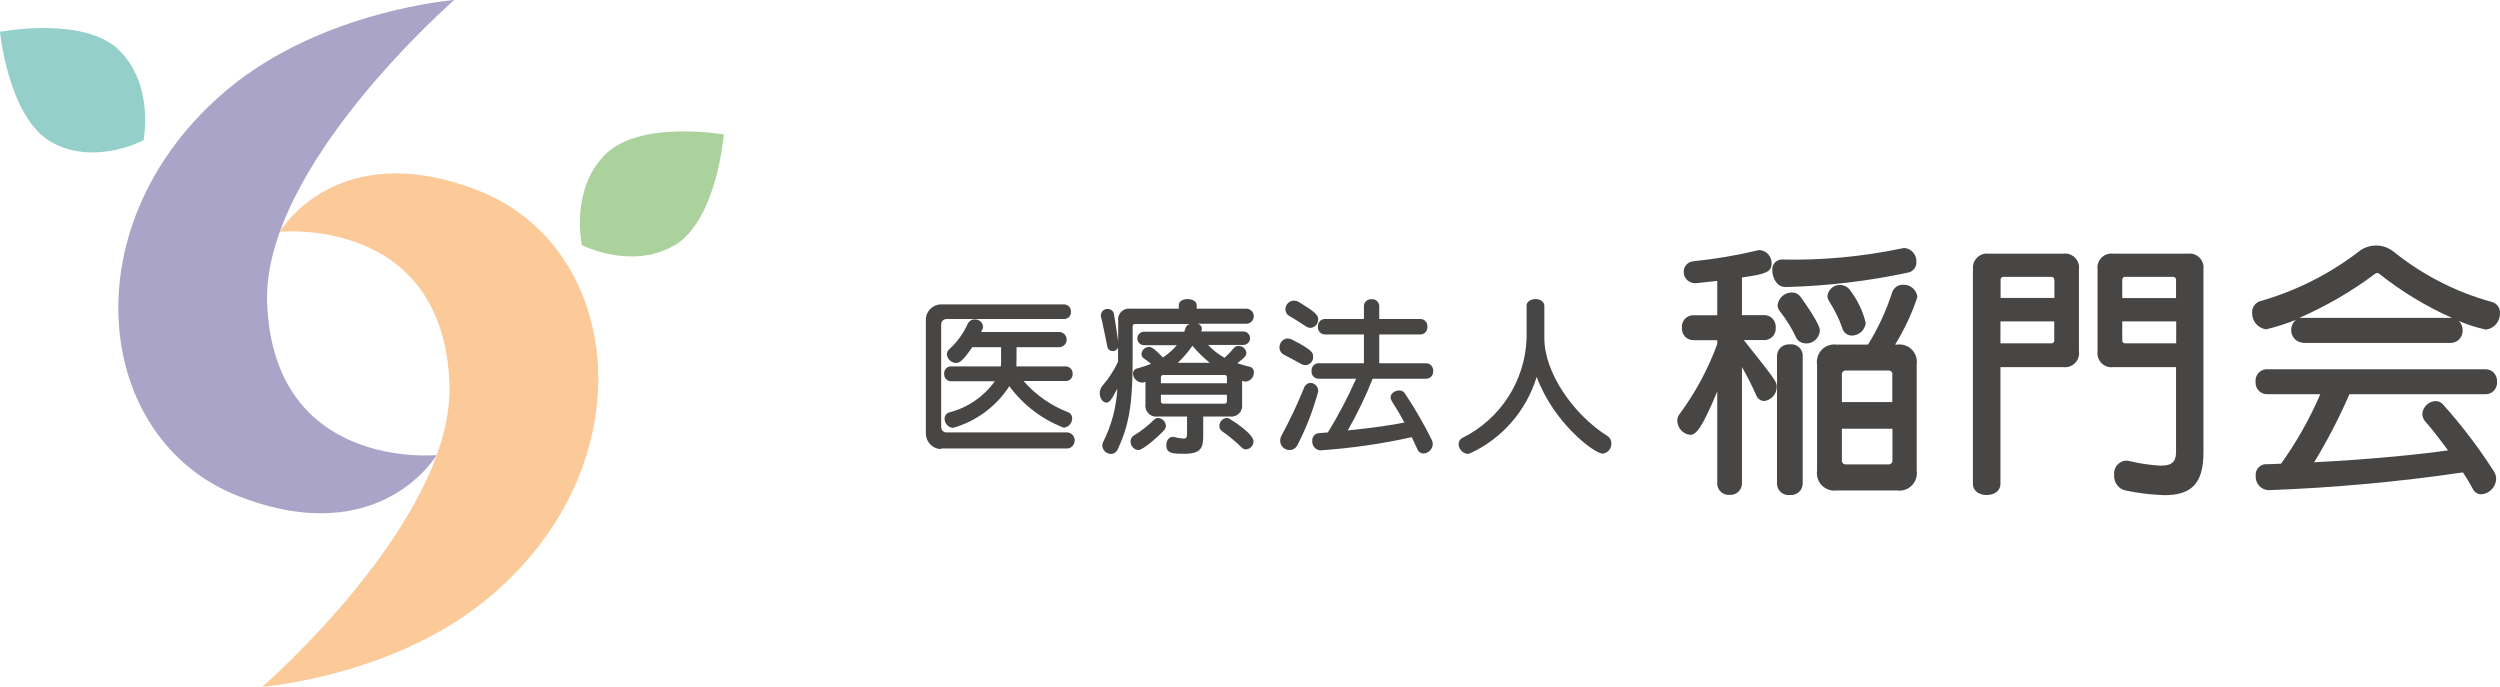 <svg width="364" height="100" viewBox="0 0 364 100" fill="none" xmlns="http://www.w3.org/2000/svg">
<path d="M63.578 66.257C63.578 66.257 55.372 80.292 34.724 72.242C13.414 63.942 10.004 32.221 33.236 12.93C47.001 1.502 66.141 0 66.141 0C66.141 0 38.093 24.359 38.899 44.213C39.891 68.613 63.578 66.257 63.578 66.257Z" fill="#AAA4C8"/>
<path d="M40.758 33.723C40.758 33.723 48.964 19.687 69.612 27.737C90.922 36.038 94.332 67.758 71.1 87.07C57.355 98.499 38.195 100 38.195 100C38.195 100 66.243 75.641 65.437 55.787C64.445 31.387 40.758 33.743 40.758 33.743" fill="#FCC998"/>
<path d="M17.383 7.341C12.257 2.273 0 4.63 0 4.63C0 4.63 1.219 17.143 7.482 20.688C13.745 24.233 20.896 20.417 20.896 20.417C20.896 20.417 22.508 12.43 17.383 7.362" fill="#94CFCA"/>
<path d="M98.156 35.766C104.377 32.138 105.39 19.583 105.39 19.583C105.39 19.583 93.112 17.414 88.049 22.565C82.985 27.716 84.721 35.683 84.721 35.683C84.721 35.683 91.914 39.374 98.135 35.746" fill="#ABD19C"/>
<path d="M137.035 65.38C135.816 65.38 134.823 64.379 134.803 63.149V46.548C134.803 45.318 135.816 44.317 137.035 44.317H154.914C155.451 44.317 155.906 44.734 155.926 45.276C155.926 45.318 155.926 45.36 155.926 45.38C155.968 45.944 155.554 46.423 154.996 46.444C154.976 46.444 154.934 46.444 154.914 46.444H137.82C137.386 46.444 137.035 46.799 137.035 47.216V62.169C137.035 62.607 137.366 62.961 137.8 62.961H155.472C156.112 63.045 156.567 63.65 156.464 64.296C156.381 64.817 155.988 65.234 155.472 65.297H137.014L137.035 65.38ZM149.064 55.516C150.821 57.518 153.033 59.061 155.513 60.021C155.885 60.146 156.112 60.5 156.112 60.897C156.112 61.606 155.596 62.19 154.893 62.273C151.731 61.063 148.982 58.978 146.956 56.225C145.055 59.187 142.14 61.335 138.771 62.294C138.068 62.252 137.531 61.668 137.531 60.959C137.531 60.521 137.82 60.146 138.234 60.042C140.9 59.353 143.236 57.748 144.848 55.516H138.482C137.924 55.516 137.469 55.057 137.469 54.494C137.469 54.494 137.469 54.453 137.469 54.432C137.428 53.868 137.841 53.389 138.399 53.347C138.42 53.347 138.461 53.347 138.482 53.347H145.716C145.737 53.159 145.757 52.972 145.757 52.784V50.553H141.561C140.135 52.638 139.66 52.847 139.185 52.847C138.502 52.826 137.924 52.283 137.862 51.595C137.862 51.303 137.986 51.032 138.213 50.844C139.371 49.802 140.28 48.53 140.921 47.111C141.107 46.736 141.499 46.486 141.913 46.507C142.512 46.465 143.05 46.903 143.132 47.508C143.132 47.675 143.091 47.841 143.029 47.987C142.988 48.112 142.905 48.196 142.822 48.342H154.294C154.893 48.384 155.348 48.926 155.306 49.531C155.265 50.073 154.831 50.511 154.294 50.553H148.01C148.01 50.553 148.01 53.159 147.989 53.347H155.162C155.699 53.347 156.154 53.764 156.174 54.306C156.174 54.348 156.174 54.39 156.174 54.411C156.216 54.974 155.802 55.453 155.244 55.474C155.224 55.474 155.182 55.474 155.162 55.474H149.064V55.516Z" fill="#474645"/>
<path d="M175.189 60.667V63.483C175.189 65.193 174.858 66.069 172.46 66.069C170.766 66.069 169.815 66.048 169.815 64.818C169.815 64.213 170.166 63.608 170.724 63.608C170.786 63.608 170.869 63.608 170.931 63.629C171.386 63.754 171.84 63.816 172.316 63.858C172.791 63.858 172.832 63.629 172.832 63.003V60.647H168.554C167.686 60.772 166.9 60.167 166.776 59.291C166.756 59.145 166.756 58.999 166.776 58.832V55.579L166.57 55.662C166.57 55.662 166.363 55.725 166.239 55.704C165.557 55.641 164.999 55.099 164.958 54.411C164.958 53.994 165.268 53.66 165.681 53.618C166.322 53.452 166.963 53.222 167.583 52.972C167.252 52.701 166.921 52.43 166.57 52.2C166.342 52.054 166.198 51.825 166.198 51.554C166.239 50.97 166.714 50.532 167.293 50.511C167.521 50.511 167.913 50.553 169.319 52.054C170.063 51.554 170.766 50.949 171.344 50.261H166.57C166.032 50.261 165.598 49.823 165.598 49.281C165.598 48.738 166.032 48.3 166.57 48.3H172.419C172.502 48.113 172.584 47.925 172.626 47.716C172.729 47.445 172.956 47.237 173.225 47.174H165.288C165.102 47.153 164.937 47.279 164.916 47.445C164.916 47.487 164.916 47.508 164.916 47.55V51.846C164.916 58.102 164.586 61.481 162.767 65.36C162.601 65.798 162.209 66.09 161.754 66.09C161.093 66.09 160.534 65.568 160.493 64.88C160.493 64.692 160.534 64.526 160.617 64.359C161.837 61.94 162.539 59.291 162.684 56.58C161.857 58.165 161.547 58.624 161.093 58.624C160.596 58.624 160.121 57.998 160.121 57.268C160.121 56.851 160.266 56.455 160.534 56.142C161.444 55.099 162.188 53.931 162.787 52.68V50.594C162.663 50.928 162.333 51.137 162.002 51.116C161.63 51.116 161.299 50.865 161.237 50.49C160.927 49.03 160.514 46.882 160.328 46.236C160.286 46.131 160.266 46.027 160.286 45.902C160.307 45.36 160.762 44.943 161.299 44.984C161.733 44.984 162.105 45.276 162.188 45.714C162.312 46.298 162.581 48.217 162.808 49.718V46.736C162.684 45.86 163.283 45.068 164.152 44.943C164.296 44.922 164.441 44.922 164.606 44.943H171.634V44.421C171.634 43.837 172.274 43.545 172.915 43.545C173.556 43.545 174.238 43.837 174.238 44.421V44.943H181.555C182.154 45.005 182.609 45.527 182.547 46.131C182.506 46.674 182.071 47.091 181.555 47.133H174.383C174.734 47.216 174.982 47.508 175.003 47.862C175.003 48.008 174.961 48.133 174.879 48.259H181.038C181.575 48.259 182.009 48.697 182.009 49.239C182.009 49.781 181.575 50.219 181.038 50.219H175.891C176.594 50.97 177.4 51.596 178.289 52.096C178.764 51.679 179.198 51.22 179.612 50.72C179.777 50.49 180.046 50.365 180.335 50.365C180.914 50.365 181.41 50.782 181.472 51.366C181.472 51.825 181.203 52.054 180.149 52.889C180.625 53.035 181.41 53.285 181.906 53.389C182.299 53.452 182.588 53.806 182.568 54.223C182.568 54.911 182.071 55.474 181.41 55.558C181.307 55.558 181.183 55.558 181.079 55.516L180.852 55.454V58.853C180.976 59.729 180.377 60.521 179.509 60.647C179.364 60.667 179.219 60.647 179.074 60.647H175.168L175.189 60.667ZM165.722 65.527C165.082 65.464 164.606 64.922 164.606 64.275C164.606 63.921 164.792 63.587 165.102 63.399C166.177 62.753 167.149 61.981 168.037 61.105C168.182 60.938 168.409 60.855 168.637 60.855C169.236 60.897 169.732 61.397 169.753 62.002C169.753 62.231 169.649 62.461 169.505 62.628C168.533 63.67 166.425 65.527 165.743 65.527M178.64 54.974C178.661 54.786 178.537 54.619 178.372 54.599C178.33 54.599 178.31 54.599 178.268 54.599H169.401C169.215 54.578 169.05 54.703 169.029 54.87C169.029 54.891 169.029 54.932 169.029 54.953V55.808H178.64V54.953V54.974ZM178.64 57.477H169.029V58.394C169.009 58.582 169.133 58.749 169.298 58.77C169.319 58.77 169.36 58.77 169.401 58.77H178.268C178.454 58.791 178.62 58.665 178.64 58.498C178.64 58.457 178.64 58.436 178.64 58.394V57.477ZM176.139 52.826C175.23 52.075 174.383 51.262 173.618 50.344C172.998 51.241 172.274 52.075 171.489 52.826H176.139ZM180.831 65.193C179.943 64.317 178.971 63.504 177.938 62.795C177.669 62.607 177.524 62.315 177.545 62.002C177.545 61.418 178 60.918 178.578 60.855C178.764 60.855 178.93 60.897 179.074 61.001C182.464 63.149 182.506 64.046 182.506 64.254C182.506 64.88 182.051 65.381 181.431 65.422C181.203 65.422 180.997 65.36 180.831 65.193Z" fill="#474645"/>
<path d="M189.451 52.993C188.48 52.45 187.757 52.075 186.971 51.658C186.558 51.47 186.289 51.053 186.289 50.574C186.289 49.885 186.806 49.322 187.467 49.281C187.674 49.281 187.901 49.343 188.087 49.426C191.043 50.949 191.188 51.324 191.188 51.908C191.25 52.534 190.774 53.097 190.154 53.16C189.906 53.181 189.658 53.118 189.451 52.993ZM187.757 65.527C187.012 65.527 186.392 64.922 186.392 64.171C186.392 63.9 186.475 63.629 186.599 63.399C187.798 61.189 188.873 58.916 189.823 56.58C189.947 56.1 190.361 55.767 190.836 55.746C191.477 55.787 191.973 56.35 191.932 56.997C191.208 59.687 190.195 62.294 188.935 64.755C188.728 65.214 188.273 65.527 187.777 65.527M190.154 47.529C189.162 46.861 188.563 46.507 187.798 46.048C187.405 45.86 187.157 45.464 187.157 45.026C187.157 44.338 187.715 43.775 188.397 43.775C188.687 43.775 188.955 43.858 189.203 44.025C191.477 45.422 191.932 45.86 191.932 46.507C191.932 47.153 191.456 47.696 190.816 47.737C190.588 47.737 190.361 47.675 190.175 47.529M199.869 55.12C198.835 57.727 197.616 60.25 196.231 62.669C199.972 62.294 202.969 61.835 204.478 61.523C203.816 60.271 203.155 59.208 202.638 58.394C202.535 58.227 202.473 58.04 202.473 57.852C202.473 57.247 203.134 56.851 203.734 56.851C204.023 56.851 204.312 56.955 204.498 57.206C205.987 59.416 207.309 61.71 208.487 64.088C208.57 64.275 208.611 64.463 208.611 64.672C208.591 65.401 207.991 65.986 207.268 66.027C206.855 66.027 206.483 65.756 206.359 65.381C206.09 64.797 205.821 64.213 205.552 63.65C201.191 64.63 196.768 65.255 192.324 65.568H192.242C191.539 65.527 191.022 64.922 191.064 64.213C191.064 64.213 191.064 64.213 191.064 64.192C191.022 63.629 191.436 63.108 192.014 63.066C192.469 63.045 192.882 62.982 193.337 62.962C194.887 60.459 196.251 57.831 197.45 55.141H191.973C191.394 55.141 190.94 54.661 190.96 54.077C190.96 54.056 190.96 54.035 190.96 54.015C190.919 53.431 191.332 52.93 191.911 52.889C191.932 52.889 191.952 52.889 191.973 52.889H198.587V48.697H192.903C192.324 48.697 191.87 48.217 191.89 47.633C191.89 47.612 191.89 47.591 191.89 47.57C191.849 46.986 192.262 46.486 192.841 46.444C192.862 46.444 192.882 46.444 192.903 46.444H198.587V44.588C198.587 44.004 199.062 43.545 199.641 43.566C199.662 43.566 199.683 43.566 199.703 43.566C200.261 43.504 200.757 43.921 200.819 44.484C200.819 44.526 200.819 44.547 200.819 44.588V46.444H206.813C207.371 46.444 207.826 46.903 207.826 47.466C207.826 47.508 207.826 47.55 207.826 47.57C207.867 48.154 207.454 48.655 206.875 48.697C206.855 48.697 206.834 48.697 206.813 48.697H200.819V52.889H207.64C208.198 52.889 208.653 53.347 208.673 53.91C208.673 53.952 208.673 53.973 208.673 54.015C208.715 54.599 208.301 55.099 207.723 55.141C207.702 55.141 207.681 55.141 207.661 55.141H199.889L199.869 55.12Z" fill="#474645"/>
<path d="M222.253 44.567C222.253 43.9 222.894 43.545 223.576 43.545C224.258 43.545 224.857 43.9 224.857 44.567V49.239C224.857 54.286 229.115 60.396 234.075 63.504C234.427 63.733 234.633 64.129 234.613 64.546C234.654 65.297 234.096 65.965 233.352 66.048C232.153 66.048 226.242 61.627 223.741 54.87C222.232 59.812 218.698 63.879 214.027 66.006C213.903 66.048 213.779 66.09 213.655 66.09C212.931 65.986 212.394 65.381 212.373 64.651C212.373 64.254 212.6 63.9 212.972 63.733C218.47 61.001 222.046 55.454 222.273 49.281V44.609L222.253 44.567Z" fill="#474645"/>
<path d="M250.032 56.997C247.758 62.482 246.911 63.316 246.084 63.316C245.03 63.191 244.244 62.315 244.203 61.251C244.203 60.918 244.327 60.584 244.513 60.334C246.828 57.205 248.688 53.764 250.032 50.094V49.531H246.518C245.588 49.51 244.865 48.738 244.885 47.8C244.885 47.779 244.885 47.737 244.885 47.716C244.803 46.799 245.485 45.985 246.394 45.902C246.435 45.902 246.477 45.902 246.518 45.902H250.032V40.897C249.04 41.022 248.027 41.105 246.993 41.23H246.787C245.898 41.23 245.154 40.521 245.154 39.625C245.154 39.625 245.154 39.604 245.154 39.583C245.133 38.79 245.733 38.123 246.518 38.04C249.618 37.727 252.677 37.226 255.716 36.496C255.881 36.455 256.067 36.413 256.232 36.413C257.204 36.496 257.948 37.331 257.948 38.311C257.948 39.645 257.039 39.917 253.628 40.396V45.881H256.894C257.803 45.881 258.527 46.611 258.547 47.529C258.547 47.591 258.547 47.654 258.547 47.696C258.63 48.613 257.948 49.426 257.039 49.51C256.997 49.51 256.956 49.51 256.894 49.51H253.897C258.527 55.349 258.692 55.558 258.692 56.33C258.692 57.393 257.886 58.269 256.852 58.394C256.315 58.352 255.86 58.019 255.695 57.518C255.075 56.121 254.393 54.765 253.628 53.452V70.386C253.628 71.303 252.905 72.033 251.995 72.054C251.933 72.054 251.871 72.054 251.83 72.054C250.921 72.138 250.114 71.449 250.032 70.532C250.032 70.49 250.032 70.448 250.032 70.386V56.997ZM259.849 41.773C258.775 41.773 258.051 40.521 258.051 39.395C257.948 38.603 258.506 37.894 259.291 37.789C259.353 37.789 259.436 37.789 259.498 37.789C265.327 37.914 271.135 37.372 276.839 36.184C276.984 36.142 277.129 36.121 277.273 36.1C278.307 36.204 279.072 37.08 279.03 38.123C279.072 38.874 278.555 39.541 277.831 39.687C271.961 40.938 265.967 41.648 259.973 41.794H259.849V41.773ZM258.733 51.804C258.754 50.865 259.539 50.115 260.49 50.136C260.532 50.136 260.573 50.136 260.614 50.136C261.544 50.031 262.371 50.699 262.474 51.616C262.474 51.679 262.474 51.721 262.474 51.783V70.407C262.474 71.345 261.689 72.096 260.759 72.075C260.697 72.075 260.656 72.075 260.594 72.075C259.663 72.179 258.816 71.491 258.733 70.553C258.733 70.511 258.733 70.469 258.733 70.427V51.804ZM262.929 49.99C262.309 50.01 261.73 49.656 261.482 49.072C260.862 47.758 260.098 46.528 259.209 45.401C258.961 45.13 258.816 44.776 258.816 44.4C258.961 43.337 259.87 42.565 260.945 42.586C261.42 42.586 261.854 42.815 262.144 43.191C264.934 47.112 264.975 47.862 264.975 48.154C264.893 49.218 264.004 50.031 262.929 50.01M267.456 71.408C266.071 71.616 264.769 70.657 264.562 69.26C264.521 69.009 264.521 68.759 264.562 68.509V53.076C264.355 51.679 265.327 50.365 266.712 50.177C266.96 50.136 267.187 50.136 267.435 50.177H271.982C273.45 47.8 274.628 45.255 275.496 42.586C275.723 41.898 276.364 41.418 277.087 41.46C278.141 41.397 279.051 42.19 279.175 43.233C278.369 45.673 277.273 47.987 275.93 50.177H276.199C277.583 49.969 278.886 50.949 279.072 52.346C279.113 52.596 279.113 52.826 279.072 53.076V68.509C279.278 69.906 278.307 71.22 276.922 71.408C276.674 71.449 276.447 71.449 276.199 71.408H267.435H267.456ZM269.647 48.863C268.985 48.863 268.406 48.425 268.241 47.779C267.766 46.403 267.104 45.089 266.319 43.858C266.174 43.629 266.091 43.358 266.071 43.087C266.215 42.065 267.125 41.356 268.138 41.502C268.696 41.585 269.171 41.898 269.461 42.377C270.494 43.754 271.238 45.339 271.651 47.007C271.548 48.071 270.659 48.863 269.605 48.863M275.537 54.557C275.579 54.265 275.372 53.994 275.082 53.952C275.041 53.952 274.979 53.952 274.938 53.952H268.778C268.489 53.91 268.22 54.119 268.179 54.411C268.179 54.453 268.179 54.515 268.179 54.557V58.54H275.517V54.557H275.537ZM275.537 62.419H268.179V67.007C268.138 67.299 268.344 67.57 268.634 67.612C268.675 67.612 268.737 67.612 268.778 67.612H274.938C275.227 67.654 275.496 67.445 275.537 67.153C275.537 67.112 275.537 67.049 275.537 67.007V62.419Z" fill="#474645"/>
<path d="M287.276 39.27C287.111 38.144 287.876 37.101 288.992 36.934C289.199 36.913 289.405 36.913 289.591 36.934H300.38C301.497 36.767 302.53 37.539 302.695 38.665C302.716 38.874 302.716 39.082 302.695 39.27V51.116C302.861 52.242 302.096 53.285 300.98 53.452C300.773 53.472 300.566 53.472 300.38 53.452H291.265V70.427C291.265 71.554 290.273 72.075 289.261 72.075C288.248 72.075 287.256 71.554 287.256 70.427V39.27H287.276ZM299.099 40.792C299.14 40.563 298.975 40.334 298.748 40.313C298.706 40.313 298.665 40.313 298.624 40.313H291.762C291.534 40.271 291.307 40.438 291.286 40.667C291.286 40.709 291.286 40.751 291.286 40.792V43.379H299.12V40.792H299.099ZM299.099 46.799H291.265V49.99H298.624C298.851 50.031 299.058 49.885 299.099 49.656C299.099 49.614 299.099 49.552 299.099 49.51V46.799ZM316.833 53.452H307.718C306.602 53.618 305.568 52.847 305.403 51.721C305.382 51.512 305.382 51.303 305.403 51.116V39.27C305.238 38.144 306.002 37.101 307.119 36.934C307.325 36.913 307.532 36.913 307.718 36.934H318.507C319.623 36.767 320.657 37.539 320.822 38.665C320.843 38.874 320.843 39.082 320.822 39.27V65.881C320.822 70.511 318.982 72.096 315.117 72.096C313.216 72.033 311.314 71.804 309.454 71.408C308.421 71.178 307.739 70.198 307.821 69.155C307.697 68.133 308.421 67.195 309.454 67.07C309.475 67.07 309.516 67.07 309.537 67.07C309.681 67.07 309.826 67.07 309.971 67.112C311.5 67.487 313.05 67.716 314.601 67.8C316.44 67.8 316.833 67.07 316.833 65.714V53.493V53.452ZM316.833 40.792C316.874 40.563 316.709 40.334 316.461 40.313C316.42 40.313 316.378 40.313 316.337 40.313H309.475C309.247 40.271 309.02 40.438 308.999 40.688C308.999 40.73 308.999 40.772 308.999 40.813V43.399H316.833V40.813V40.792ZM316.833 46.799H308.999V49.51C308.958 49.739 309.123 49.969 309.371 49.99C309.413 49.99 309.454 49.99 309.495 49.99H316.854V46.799H316.833Z" fill="#474645"/>
<path d="M335.312 49.906C334.279 49.844 333.514 48.947 333.597 47.904C333.638 47.383 333.886 46.903 334.279 46.569C332.873 47.133 331.426 47.591 329.959 47.946C328.76 47.8 327.871 46.757 327.913 45.527C327.871 44.755 328.367 44.046 329.111 43.837C334.258 42.377 339.074 39.958 343.332 36.705C344.076 36.079 345.006 35.746 345.977 35.746C346.928 35.746 347.858 36.1 348.581 36.705C352.777 40.063 357.634 42.544 362.802 43.962C363.546 44.15 364.042 44.838 364 45.61C364.021 46.82 363.132 47.862 361.934 47.987C360.59 47.696 359.267 47.279 358.007 46.736C358.379 47.091 358.565 47.591 358.565 48.113C358.585 49.093 357.841 49.906 356.87 49.927C356.87 49.927 356.87 49.927 356.849 49.927H335.312V49.906ZM342.091 57.372C340.603 60.792 338.888 64.109 336.945 67.299C345.729 66.861 352.881 66.09 356.436 65.568C355.278 64.004 354.162 62.544 353.129 61.377C352.839 61.064 352.695 60.667 352.695 60.25C352.777 59.208 353.625 58.415 354.658 58.394C355.051 58.394 355.423 58.582 355.692 58.874C358.42 61.919 360.9 65.172 363.112 68.634C363.318 68.947 363.442 69.343 363.442 69.719C363.401 70.907 362.471 71.887 361.293 71.971C360.776 71.971 360.28 71.679 360.053 71.199C359.619 70.386 359.143 69.593 358.606 68.78C349.264 70.156 339.839 71.011 330.393 71.366H330.269C329.194 71.303 328.388 70.407 328.429 69.322C328.429 69.322 328.429 69.301 328.429 69.281C328.347 68.425 328.967 67.675 329.793 67.591C329.835 67.591 329.897 67.591 329.938 67.591C330.703 67.591 331.406 67.55 332.129 67.508C334.382 64.359 336.304 60.959 337.834 57.393H330.041C329.111 57.393 328.388 56.601 328.409 55.662C328.409 55.641 328.409 55.6 328.409 55.579C328.326 54.661 329.008 53.848 329.917 53.764C329.959 53.764 330 53.764 330.062 53.764H361.913C362.822 53.764 363.546 54.494 363.566 55.412C363.566 55.474 363.566 55.537 363.566 55.579C363.649 56.496 362.967 57.31 362.058 57.393C362.016 57.393 361.975 57.393 361.934 57.393H342.112L342.091 57.372ZM356.994 46.277C353.191 44.588 349.636 42.419 346.37 39.833C346.308 39.791 346.225 39.75 346.143 39.75C346.039 39.75 345.957 39.771 345.853 39.833C342.422 42.419 338.702 44.567 334.795 46.277H357.014H356.994Z" fill="#474645"/>
</svg>
